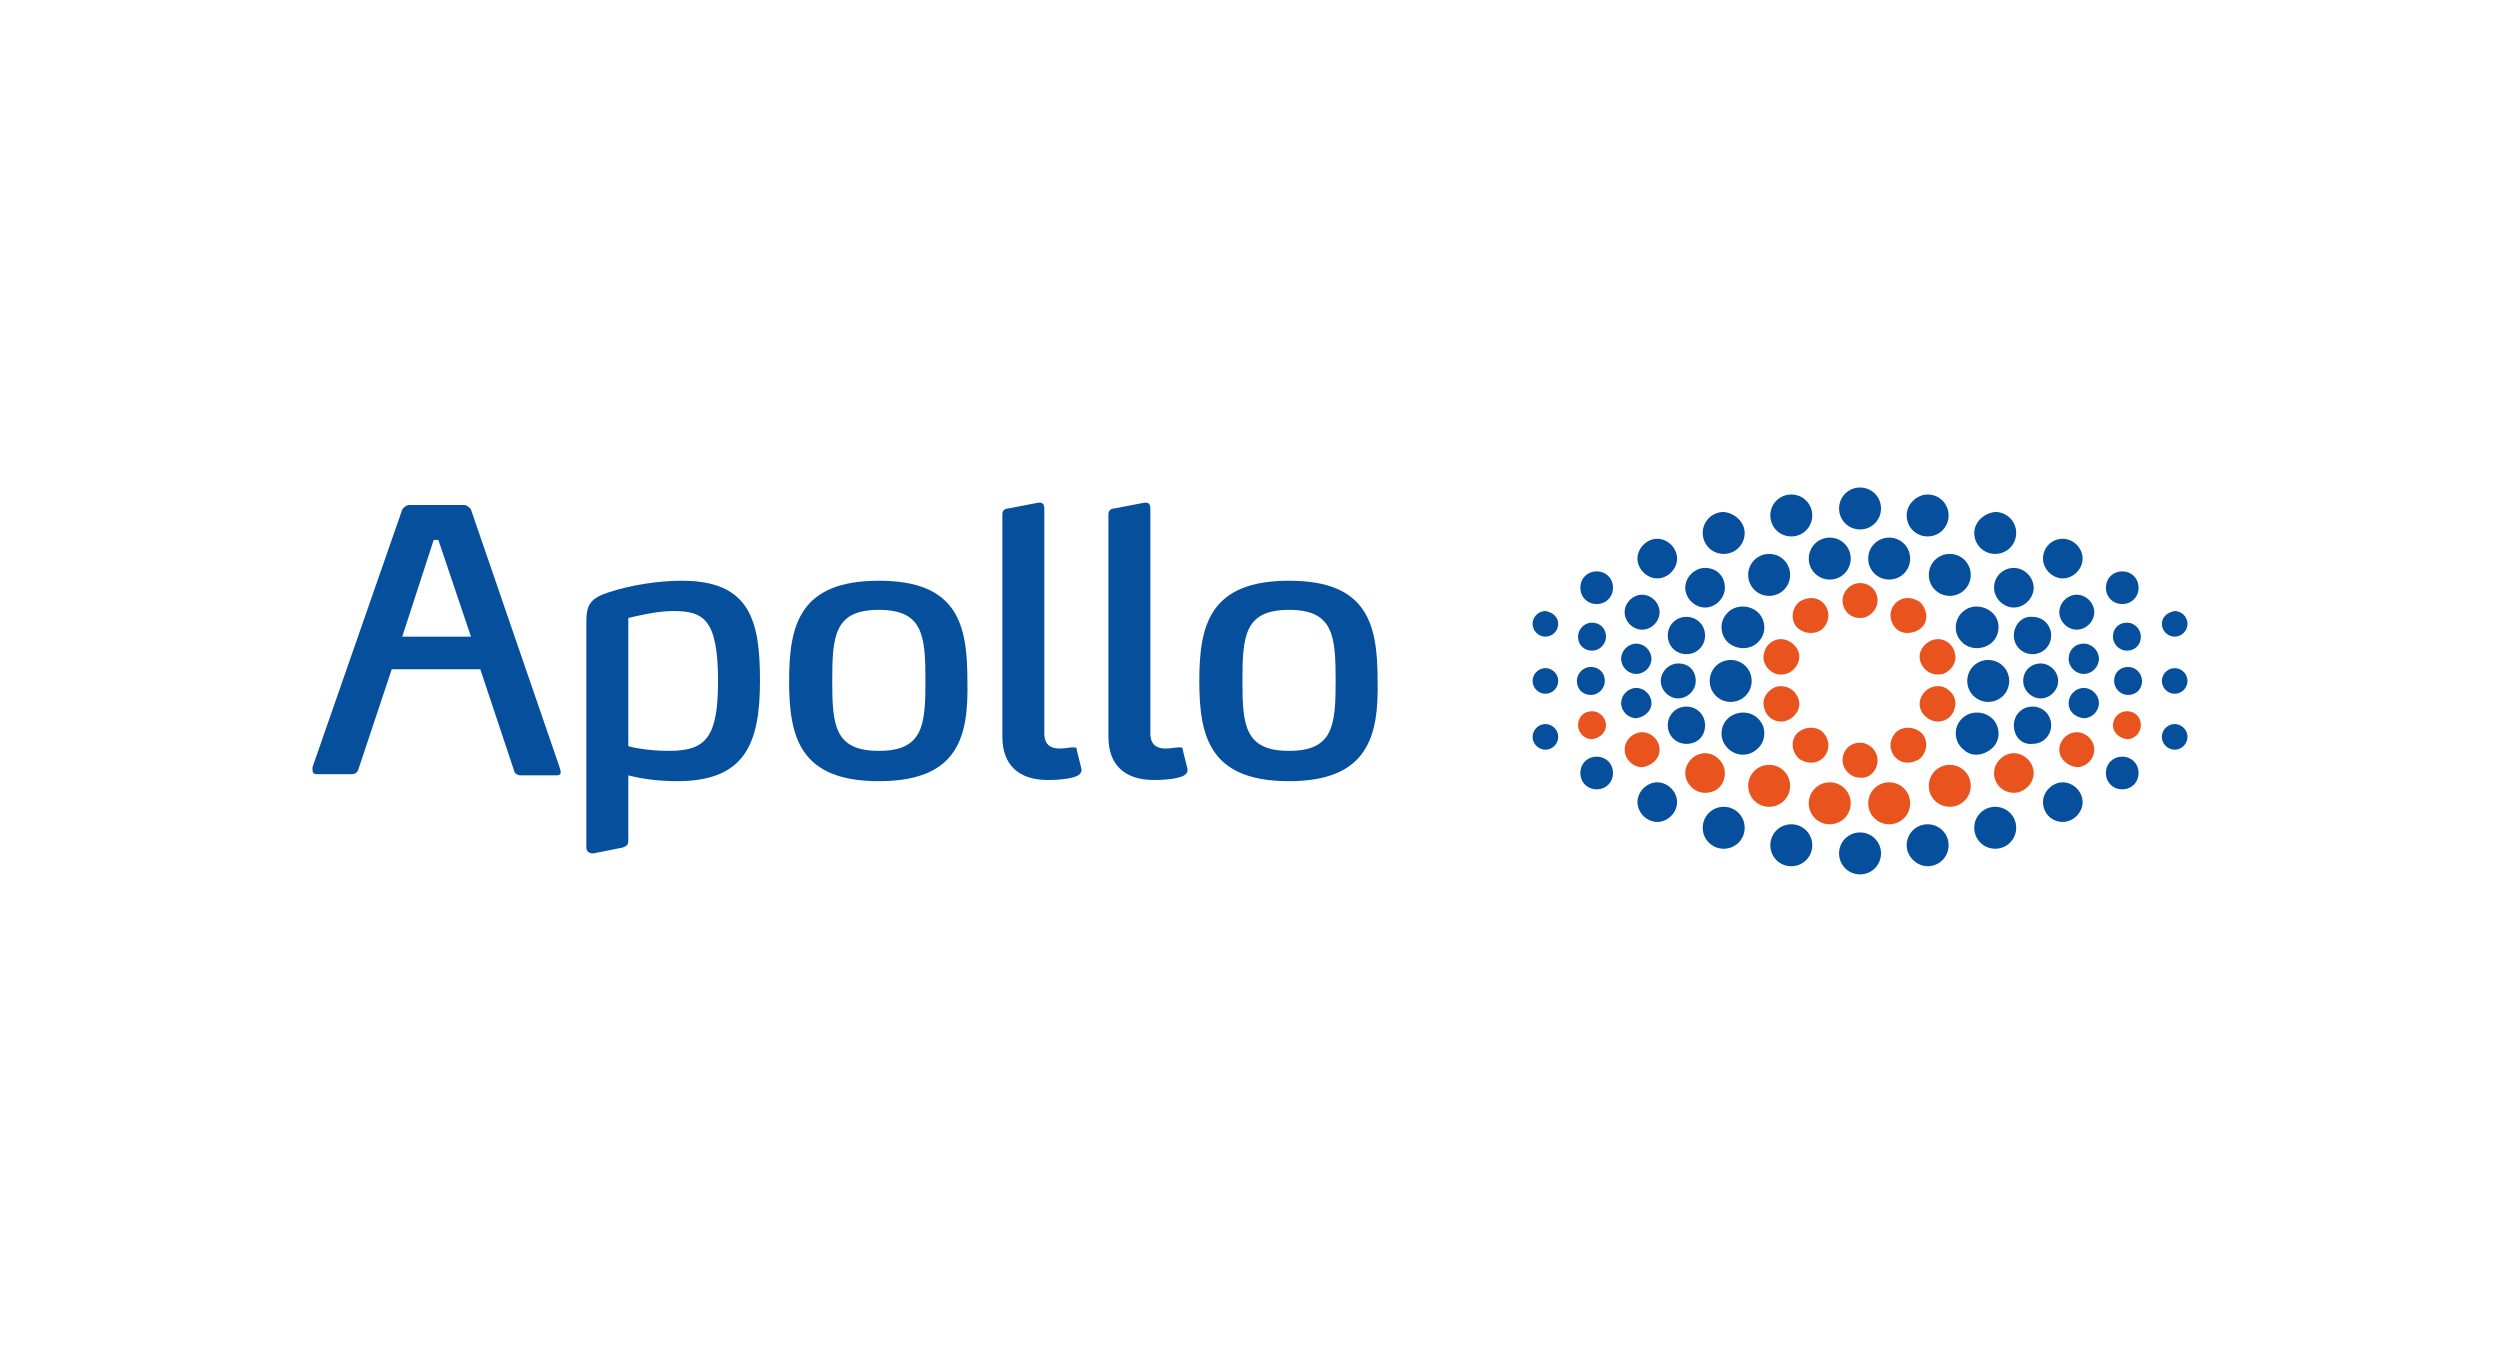 <svg width="800" height="437" viewBox="0 0 800 437" fill="none" xmlns="http://www.w3.org/2000/svg">
<g clip-path="url(#clip0_239_323)">
<path d="M536.669 178.747C536.669 182.103 533.686 185.086 530.33 185.086C526.973 185.086 523.99 182.103 523.99 178.747C523.99 175.391 526.973 172.408 530.33 172.408C533.686 172.408 536.669 175.391 536.669 178.747Z" fill="#054F9D"/>
<path d="M516.159 188.07C516.159 191.053 513.922 193.29 510.938 193.29C507.955 193.29 505.718 191.053 505.718 188.07C505.718 185.087 507.955 182.849 510.938 182.849C513.922 182.849 516.159 185.087 516.159 188.07Z" fill="#054F9D"/>
<path d="M592.231 178.747C592.231 182.476 589.248 185.459 585.519 185.459C581.79 185.459 578.807 182.476 578.807 178.747C578.807 175.018 581.79 172.035 585.519 172.035C589.248 172.035 592.231 175.018 592.231 178.747Z" fill="#054F9D"/>
<path d="M601.926 162.712C601.926 166.441 598.943 169.425 595.214 169.425C591.485 169.425 588.502 166.441 588.502 162.712C588.502 158.983 591.485 156 595.214 156C598.943 156 601.926 158.983 601.926 162.712Z" fill="#054F9D"/>
<path d="M560.535 217.902C560.535 221.631 557.552 224.614 553.823 224.614C550.094 224.614 547.11 221.631 547.11 217.902C547.11 214.173 550.094 211.19 553.823 211.19C557.552 211.19 560.535 214.173 560.535 217.902Z" fill="#054F9D"/>
<path d="M579.925 164.95C579.925 168.679 576.942 171.662 573.213 171.662C569.484 171.662 566.501 168.679 566.501 164.95C566.501 161.221 569.484 158.238 573.213 158.238C576.942 158.238 579.925 161.221 579.925 164.95Z" fill="#054F9D"/>
<path d="M558.298 170.543C558.298 174.272 555.314 177.256 551.585 177.256C547.856 177.256 544.873 174.272 544.873 170.543C544.873 166.814 547.856 163.831 551.585 163.831C555.314 164.204 558.298 167.187 558.298 170.543Z" fill="#054F9D"/>
<path d="M572.84 183.968C572.84 187.697 569.857 190.68 566.128 190.68C562.399 190.68 559.416 187.697 559.416 183.968C559.416 180.239 562.399 177.255 566.128 177.255C569.857 177.255 572.84 180.239 572.84 183.968Z" fill="#054F9D"/>
<path d="M562.026 195.528C565.01 197.765 565.383 202.24 563.145 204.85C560.908 207.833 556.433 208.206 553.45 205.969C550.466 203.732 550.093 199.257 552.331 196.646C554.568 193.663 559.043 193.29 562.026 195.528Z" fill="#054F9D"/>
<path d="M551.958 188.07C551.958 191.426 548.975 194.409 545.619 194.409C542.263 194.409 539.279 191.426 539.279 188.07C539.279 184.713 542.263 181.73 545.619 181.73C549.348 181.73 551.958 184.341 551.958 188.07Z" fill="#054F9D"/>
<path d="M545.618 203.359C545.618 206.715 543.008 209.325 539.652 209.325C536.296 209.325 533.686 206.715 533.686 203.359C533.686 200.002 536.296 197.392 539.652 197.392C543.008 197.392 545.618 200.002 545.618 203.359Z" fill="#054F9D"/>
<path d="M542.635 217.902C542.635 220.885 540.025 223.495 537.042 223.495C534.059 223.495 531.448 220.885 531.448 217.902C531.448 214.919 534.059 212.308 537.042 212.308C540.398 212.308 542.635 214.546 542.635 217.902Z" fill="#054F9D"/>
<path d="M513.921 203.731C513.921 205.969 512.057 208.206 509.446 208.206C506.836 208.206 504.972 206.342 504.972 203.731C504.972 201.494 506.836 199.257 509.446 199.257C512.057 199.257 513.921 201.121 513.921 203.731Z" fill="#054F9D"/>
<path d="M498.633 199.63C498.633 201.867 496.768 203.731 494.531 203.731C492.293 203.731 490.429 201.867 490.429 199.63C490.429 197.392 492.293 195.528 494.531 195.528C496.768 195.9 498.633 197.392 498.633 199.63Z" fill="#054F9D"/>
<path d="M513.549 217.902C513.549 220.139 511.685 222.377 509.074 222.377C506.464 222.377 504.6 220.512 504.6 217.902C504.6 215.664 506.464 213.427 509.074 213.427C511.685 213.427 513.549 215.292 513.549 217.902Z" fill="#054F9D"/>
<path d="M528.465 210.817C528.465 213.427 526.228 215.664 523.617 215.664C521.007 215.664 518.77 213.427 518.77 210.817C518.77 208.206 521.007 205.969 523.617 205.969C526.228 205.969 528.465 208.206 528.465 210.817Z" fill="#054F9D"/>
<path d="M531.075 195.901C531.075 198.884 528.464 201.494 525.481 201.494C522.498 201.494 519.888 198.884 519.888 195.901C519.888 192.917 522.498 190.307 525.481 190.307C528.464 190.307 531.075 192.917 531.075 195.901Z" fill="#054F9D"/>
<path d="M653.76 178.747C653.76 182.103 656.743 185.086 660.099 185.086C663.455 185.086 666.438 182.103 666.438 178.747C666.438 175.391 663.455 172.408 660.099 172.408C656.37 172.408 653.76 175.391 653.76 178.747Z" fill="#054F9D"/>
<path d="M673.896 188.07C673.896 191.053 676.134 193.29 679.117 193.29C682.1 193.29 684.338 191.053 684.338 188.07C684.338 185.087 682.1 182.849 679.117 182.849C676.134 182.849 673.896 185.087 673.896 188.07Z" fill="#054F9D"/>
<path d="M597.825 178.747C597.825 182.476 600.808 185.459 604.537 185.459C608.266 185.459 611.25 182.476 611.25 178.747C611.25 175.018 608.266 172.035 604.537 172.035C600.808 172.035 597.825 175.018 597.825 178.747Z" fill="#054F9D"/>
<path d="M629.521 217.902C629.521 221.631 632.505 224.614 636.234 224.614C639.963 224.614 642.946 221.631 642.946 217.902C642.946 214.173 639.963 211.19 636.234 211.19C632.505 211.19 629.521 214.173 629.521 217.902Z" fill="#054F9D"/>
<path d="M610.131 164.95C610.131 168.679 613.114 171.662 616.843 171.662C620.572 171.662 623.555 168.679 623.555 164.95C623.555 161.221 620.572 158.238 616.843 158.238C613.487 158.238 610.131 161.221 610.131 164.95Z" fill="#054F9D"/>
<path d="M631.759 170.543C631.759 174.272 634.742 177.256 638.471 177.256C642.2 177.256 645.183 174.272 645.183 170.543C645.183 166.814 642.2 163.831 638.471 163.831C634.742 164.204 631.759 167.187 631.759 170.543Z" fill="#054F9D"/>
<path d="M617.216 183.968C617.216 187.697 620.199 190.68 623.928 190.68C627.657 190.68 630.64 187.697 630.64 183.968C630.64 180.239 627.657 177.255 623.928 177.255C620.199 177.255 617.216 180.239 617.216 183.968Z" fill="#054F9D"/>
<path d="M628.403 195.528C625.42 197.765 625.047 202.24 627.284 204.85C629.521 207.833 633.996 208.206 636.979 205.969C639.963 203.732 640.336 199.257 638.098 196.646C635.488 193.663 631.013 193.29 628.403 195.528Z" fill="#054F9D"/>
<path d="M638.098 188.07C638.098 191.426 641.081 194.409 644.437 194.409C647.793 194.409 650.776 191.426 650.776 188.07C650.776 184.713 647.793 181.73 644.437 181.73C641.081 181.73 638.098 184.341 638.098 188.07Z" fill="#054F9D"/>
<path d="M644.438 203.359C644.438 206.715 647.048 209.325 650.404 209.325C653.76 209.325 656.37 206.715 656.37 203.359C656.37 200.003 653.76 197.392 650.404 197.392C647.048 197.019 644.438 200.003 644.438 203.359Z" fill="#054F9D"/>
<path d="M647.421 217.902C647.421 220.885 650.031 223.495 653.014 223.495C655.998 223.495 658.608 220.885 658.608 217.902C658.608 214.919 655.998 212.308 653.014 212.308C650.031 212.308 647.421 214.546 647.421 217.902Z" fill="#054F9D"/>
<path d="M676.135 203.731C676.135 205.969 677.999 208.206 680.61 208.206C683.22 208.206 685.084 206.342 685.084 203.731C685.084 201.494 683.22 199.257 680.61 199.257C677.999 199.257 676.135 201.121 676.135 203.731Z" fill="#054F9D"/>
<path d="M691.796 199.63C691.796 201.867 693.66 203.731 695.898 203.731C698.135 203.731 700 201.867 700 199.63C700 197.392 698.135 195.528 695.898 195.528C693.66 195.9 691.796 197.392 691.796 199.63Z" fill="#054F9D"/>
<path d="M676.507 217.902C676.507 220.139 678.371 222.377 680.982 222.377C683.592 222.377 685.456 220.512 685.456 217.902C685.456 215.664 683.592 213.427 680.982 213.427C678.371 213.427 676.507 215.292 676.507 217.902Z" fill="#054F9D"/>
<path d="M661.964 210.817C661.964 213.427 664.201 215.664 666.812 215.664C669.422 215.664 671.659 213.427 671.659 210.817C671.659 208.206 669.422 205.969 666.812 205.969C663.828 205.969 661.964 208.206 661.964 210.817Z" fill="#054F9D"/>
<path d="M658.98 195.901C658.98 198.884 661.591 201.494 664.574 201.494C667.557 201.494 670.168 198.884 670.168 195.901C670.168 192.917 667.557 190.307 664.574 190.307C661.591 190.307 658.98 192.917 658.98 195.901Z" fill="#054F9D"/>
<path d="M536.669 256.684C536.669 253.328 533.686 250.344 530.33 250.344C526.973 250.344 523.99 253.328 523.99 256.684C523.99 260.04 526.973 263.023 530.33 263.023C533.686 263.023 536.669 260.04 536.669 256.684Z" fill="#054F9D"/>
<path d="M516.159 247.361C516.159 244.378 513.922 242.14 510.938 242.14C507.955 242.14 505.718 244.378 505.718 247.361C505.718 250.344 507.955 252.582 510.938 252.582C513.922 252.582 516.159 250.344 516.159 247.361Z" fill="#054F9D"/>
<path d="M601.926 273.091C601.926 269.362 598.943 266.379 595.214 266.379C591.485 266.379 588.502 269.362 588.502 273.091C588.502 276.82 591.485 279.804 595.214 279.804C598.943 279.804 601.926 276.82 601.926 273.091Z" fill="#054F9D"/>
<path d="M579.925 270.481C579.925 266.752 576.942 263.769 573.213 263.769C569.484 263.769 566.501 266.752 566.501 270.481C566.501 274.21 569.484 277.193 573.213 277.193C576.942 277.193 579.925 274.21 579.925 270.481Z" fill="#054F9D"/>
<path d="M558.298 264.888C558.298 261.159 555.314 258.175 551.585 258.175C547.856 258.175 544.873 261.159 544.873 264.888C544.873 268.617 547.856 271.6 551.585 271.6C555.314 271.6 558.298 268.617 558.298 264.888Z" fill="#054F9D"/>
<path d="M562.026 239.903C565.01 237.666 565.383 233.191 563.145 230.58C560.908 227.597 556.433 227.224 553.45 229.462C550.466 231.699 550.093 236.174 552.331 238.784C554.568 241.768 559.043 242.513 562.026 239.903Z" fill="#054F9D"/>
<path d="M545.618 232.072C545.618 228.716 543.008 226.106 539.652 226.106C536.296 226.106 533.686 228.716 533.686 232.072C533.686 235.428 536.296 238.039 539.652 238.039C543.008 238.039 545.618 235.801 545.618 232.072Z" fill="#054F9D"/>
<path d="M498.633 235.801C498.633 233.564 496.768 231.699 494.531 231.699C492.293 231.699 490.429 233.564 490.429 235.801C490.429 238.038 492.293 239.903 494.531 239.903C496.768 239.903 498.633 238.038 498.633 235.801Z" fill="#054F9D"/>
<path d="M528.465 224.987C528.465 222.377 526.228 220.139 523.617 220.139C521.007 220.139 518.77 222.377 518.77 224.987C518.77 227.597 521.007 229.835 523.617 229.835C526.228 229.462 528.465 227.597 528.465 224.987Z" fill="#054F9D"/>
<path d="M653.76 256.684C653.76 253.328 656.743 250.344 660.099 250.344C663.455 250.344 666.438 253.328 666.438 256.684C666.438 260.04 663.455 263.023 660.099 263.023C656.37 263.023 653.76 260.04 653.76 256.684Z" fill="#054F9D"/>
<path d="M673.896 247.361C673.896 244.378 676.134 242.14 679.117 242.14C682.1 242.14 684.338 244.378 684.338 247.361C684.338 250.344 682.1 252.582 679.117 252.582C676.134 252.582 673.896 250.344 673.896 247.361Z" fill="#054F9D"/>
<path d="M610.131 270.481C610.131 266.752 613.114 263.769 616.843 263.769C620.572 263.769 623.555 266.752 623.555 270.481C623.555 274.21 620.572 277.193 616.843 277.193C613.487 277.193 610.131 274.21 610.131 270.481Z" fill="#054F9D"/>
<path d="M631.759 264.888C631.759 261.159 634.742 258.175 638.471 258.175C642.2 258.175 645.183 261.159 645.183 264.888C645.183 268.617 642.2 271.6 638.471 271.6C634.742 271.6 631.759 268.617 631.759 264.888Z" fill="#054F9D"/>
<path d="M628.403 239.903C625.42 237.666 625.047 233.191 627.284 230.58C629.521 227.597 633.996 227.224 636.979 229.462C639.963 231.699 640.336 236.174 638.098 238.784C635.488 241.768 631.013 242.513 628.403 239.903Z" fill="#054F9D"/>
<path d="M644.438 232.072C644.438 228.716 647.048 226.106 650.404 226.106C653.76 226.106 656.37 228.716 656.37 232.072C656.37 235.428 653.76 238.039 650.404 238.039C647.048 238.411 644.438 235.801 644.438 232.072Z" fill="#054F9D"/>
<path d="M691.796 235.801C691.796 233.564 693.66 231.699 695.898 231.699C698.135 231.699 700 233.564 700 235.801C700 238.038 698.135 239.903 695.898 239.903C693.66 239.903 691.796 238.038 691.796 235.801Z" fill="#054F9D"/>
<path d="M661.964 224.987C661.964 222.377 664.201 220.139 666.812 220.139C669.422 220.139 671.659 222.377 671.659 224.987C671.659 227.597 669.422 229.835 666.812 229.835C663.828 229.462 661.964 227.597 661.964 224.987Z" fill="#054F9D"/>
<path d="M498.633 217.902C498.633 220.139 496.768 222.004 494.531 222.004C492.293 222.004 490.429 220.139 490.429 217.902C490.429 215.664 492.293 213.8 494.531 213.8C496.768 213.8 498.633 215.664 498.633 217.902Z" fill="#054F9D"/>
<path d="M691.796 217.902C691.796 220.139 693.66 222.004 695.898 222.004C698.135 222.004 700 220.139 700 217.902C700 215.664 698.135 213.8 695.898 213.8C693.66 213.8 691.796 215.664 691.796 217.902Z" fill="#054F9D"/>
<path d="M281.23 249.972C255.873 249.972 252.517 235.801 252.517 217.902C252.517 200.003 255.873 185.832 281.23 185.832C306.587 185.832 309.571 200.003 309.571 217.902C309.944 235.428 306.96 249.972 281.23 249.972ZM281.23 195.155C267.06 195.155 266.314 203.359 266.314 217.902C266.314 232.072 267.06 240.276 281.23 240.276C295.4 240.276 296.146 232.072 296.146 217.902C296.146 203.359 295.4 195.155 281.23 195.155Z" fill="#054F9D"/>
<path d="M346.115 246.243C346.115 246.988 345.742 247.734 344.996 248.107C343.878 248.853 340.522 249.599 335.301 249.599C325.978 249.599 320.758 244.751 320.758 235.801V164.577C320.758 163.458 321.504 162.712 322.622 162.712L332.318 160.848H332.691C333.809 160.848 334.182 161.594 334.182 162.712V234.683C334.182 238.784 336.793 239.53 339.03 239.53C340.895 239.53 342.013 239.157 343.505 239.157C344.251 239.157 344.624 239.157 344.624 240.276L346.115 246.243Z" fill="#054F9D"/>
<path d="M380.05 246.243C380.05 246.988 379.677 247.734 378.931 248.107C377.812 248.853 374.456 249.599 369.236 249.599C359.913 249.599 354.692 244.751 354.692 235.801V164.577C354.692 163.458 355.438 162.712 356.557 162.712L366.252 160.848H366.625C367.744 160.848 368.117 161.594 368.117 162.712V234.683C368.117 238.784 370.727 239.53 372.965 239.53C374.829 239.53 375.948 239.157 377.439 239.157C378.185 239.157 378.558 239.157 378.558 240.276L380.05 246.243Z" fill="#054F9D"/>
<path d="M412.492 249.972C387.134 249.972 383.778 235.801 383.778 217.902C383.778 200.003 387.134 185.832 412.492 185.832C437.849 185.832 440.832 200.003 440.832 217.902C441.205 235.428 437.849 249.972 412.492 249.972ZM412.492 195.155C398.322 195.155 397.576 203.359 397.576 217.902C397.576 232.072 398.322 240.276 412.492 240.276C426.662 240.276 427.408 232.072 427.408 217.902C427.408 203.359 426.662 195.155 412.492 195.155Z" fill="#054F9D"/>
<path d="M179.428 246.988C179.428 248.107 178.682 248.107 177.937 248.107H166.377C165.631 248.107 164.512 247.361 164.512 246.615L153.698 214.173H125.357L114.543 246.615C114.17 247.361 113.424 247.734 112.679 247.734H101.492C100.373 247.734 100 247.361 100 246.242V245.497L128.713 163.085C129.086 162.339 130.205 161.594 130.951 161.594H148.477C149.223 161.594 150.342 162.339 150.715 163.085L179.055 245.497C179.428 246.615 179.428 246.988 179.428 246.988ZM140.273 172.781H138.782L128.713 203.732H150.715L140.273 172.781Z" fill="#054F9D"/>
<path d="M218.21 185.832C210.379 185.832 201.429 187.324 194.717 189.561C189.123 191.426 187.632 193.29 187.632 198.884V271.227C187.632 272.346 188.378 273.091 189.869 273.091L199.192 271.227C200.31 270.854 201.056 270.481 201.056 268.99V248.107C205.158 249.226 210.752 249.972 216.718 249.972C238.347 249.972 243.194 238.039 243.194 217.902C243.194 198.884 240.211 185.832 218.21 185.832ZM214.108 240.276C207.396 240.276 202.175 239.157 201.056 238.784V197.765C202.548 197.392 210.006 195.528 215.227 195.528C224.922 195.528 229.77 197.765 229.77 217.902C229.77 235.801 226.041 240.276 214.108 240.276Z" fill="#054F9D"/>
<path d="M600.808 192.172C600.808 195.155 598.198 197.765 595.215 197.765C591.859 197.765 589.621 195.155 589.621 192.172C589.621 189.188 592.231 186.578 595.215 186.578C598.198 186.578 600.808 188.816 600.808 192.172Z" fill="#E9531E"/>
<path d="M584.028 193.663C585.892 196.273 585.146 199.63 582.909 201.494C580.299 203.359 576.57 202.613 574.705 200.375C572.841 197.765 573.586 194.409 575.824 192.544C578.807 190.68 582.163 191.053 584.028 193.663Z" fill="#E9531E"/>
<path d="M571.722 204.85C574.705 205.969 576.57 208.952 575.451 211.935C574.332 214.918 571.349 216.41 568.366 215.664C565.383 214.546 563.518 211.562 564.637 208.579C565.383 205.596 568.739 203.731 571.722 204.85Z" fill="#E9531E"/>
<path d="M606.028 193.663C604.164 196.273 604.91 199.63 607.147 201.494C609.385 203.359 613.486 202.613 615.351 200.375C617.216 198.138 616.47 194.409 614.232 192.544C611.249 190.68 607.893 191.053 606.028 193.663Z" fill="#E9531E"/>
<path d="M618.335 204.85C615.351 205.969 613.487 208.952 614.605 211.935C615.724 214.918 618.707 216.41 621.691 215.664C624.674 214.546 626.538 211.562 625.42 208.579C624.674 205.596 621.318 203.731 618.335 204.85Z" fill="#E9531E"/>
<path d="M592.231 257.057C592.231 253.328 589.248 250.344 585.519 250.344C581.79 250.344 578.807 253.328 578.807 257.057C578.807 260.786 581.79 263.769 585.519 263.769C589.248 263.769 592.231 260.786 592.231 257.057Z" fill="#E9531E"/>
<path d="M572.84 251.463C572.84 247.734 569.857 244.751 566.128 244.751C562.399 244.751 559.416 247.734 559.416 251.463C559.416 255.192 562.399 258.175 566.128 258.175C569.857 258.175 572.84 255.192 572.84 251.463Z" fill="#E9531E"/>
<path d="M551.958 247.361C551.958 244.005 548.975 241.022 545.619 241.022C542.263 241.022 539.279 244.005 539.279 247.361C539.279 250.717 542.263 253.7 545.619 253.7C549.348 253.7 551.958 251.09 551.958 247.361Z" fill="#E9531E"/>
<path d="M513.921 232.072C513.921 229.835 512.057 227.597 509.446 227.597C506.836 227.597 504.972 229.462 504.972 232.072C504.972 234.31 506.836 236.547 509.446 236.547C512.057 236.174 513.921 234.31 513.921 232.072Z" fill="#E9531E"/>
<path d="M531.075 239.903C531.075 236.92 528.464 234.31 525.481 234.31C522.498 234.31 519.888 236.92 519.888 239.903C519.888 242.886 522.498 245.497 525.481 245.497C528.464 245.124 531.075 242.886 531.075 239.903Z" fill="#E9531E"/>
<path d="M600.808 243.259C600.808 240.276 598.198 237.666 595.215 237.666C591.859 237.666 589.621 240.276 589.621 243.259C589.621 246.242 592.231 248.853 595.215 248.853C598.198 249.226 600.808 246.615 600.808 243.259Z" fill="#E9531E"/>
<path d="M584.028 241.768C585.892 239.157 585.146 235.801 582.909 233.937C580.299 232.072 576.57 232.818 574.705 235.055C572.841 237.666 573.586 241.022 575.824 242.886C578.807 244.751 582.163 244.378 584.028 241.768Z" fill="#E9531E"/>
<path d="M571.722 230.58C574.705 229.462 576.57 226.478 575.451 223.495C574.332 220.512 571.349 219.02 568.366 219.766C565.383 220.885 563.518 223.868 564.637 226.851C565.383 229.835 568.739 231.699 571.722 230.58Z" fill="#E9531E"/>
<path d="M597.825 257.057C597.825 253.328 600.808 250.344 604.537 250.344C608.266 250.344 611.25 253.328 611.25 257.057C611.25 260.786 608.266 263.769 604.537 263.769C600.808 263.769 597.825 260.786 597.825 257.057Z" fill="#E9531E"/>
<path d="M617.216 251.463C617.216 247.734 620.199 244.751 623.928 244.751C627.657 244.751 630.64 247.734 630.64 251.463C630.64 255.192 627.657 258.175 623.928 258.175C620.199 258.175 617.216 255.192 617.216 251.463Z" fill="#E9531E"/>
<path d="M638.098 247.361C638.098 244.005 641.081 241.022 644.437 241.022C647.793 241.022 650.776 244.005 650.776 247.361C650.776 250.717 647.793 253.7 644.437 253.7C641.081 253.7 638.098 251.09 638.098 247.361Z" fill="#E9531E"/>
<path d="M676.135 232.072C676.135 229.835 677.999 227.597 680.61 227.597C683.22 227.597 685.084 229.462 685.084 232.072C685.084 234.31 683.22 236.547 680.61 236.547C677.999 236.174 676.135 234.31 676.135 232.072Z" fill="#E9531E"/>
<path d="M658.98 239.903C658.98 236.92 661.591 234.31 664.574 234.31C667.557 234.31 670.168 236.92 670.168 239.903C670.168 242.886 667.557 245.497 664.574 245.497C661.591 245.124 658.98 242.886 658.98 239.903Z" fill="#E9531E"/>
<path d="M606.028 241.768C604.164 239.157 604.91 235.801 607.147 233.937C609.757 232.072 613.486 232.818 615.351 235.055C617.216 237.666 616.47 241.022 614.232 242.886C611.249 244.751 607.893 244.378 606.028 241.768Z" fill="#E9531E"/>
<path d="M618.335 230.58C615.351 229.462 613.487 226.478 614.605 223.495C615.724 220.512 618.707 219.02 621.691 219.766C624.674 220.885 626.538 223.868 625.42 226.851C624.674 229.835 621.318 231.699 618.335 230.58Z" fill="#E9531E"/>
</g>
<defs>
<clipPath id="clip0_239_323">
<rect width="600" height="123.804" fill="white" transform="translate(100 156)"/>
</clipPath>
</defs>
</svg>
